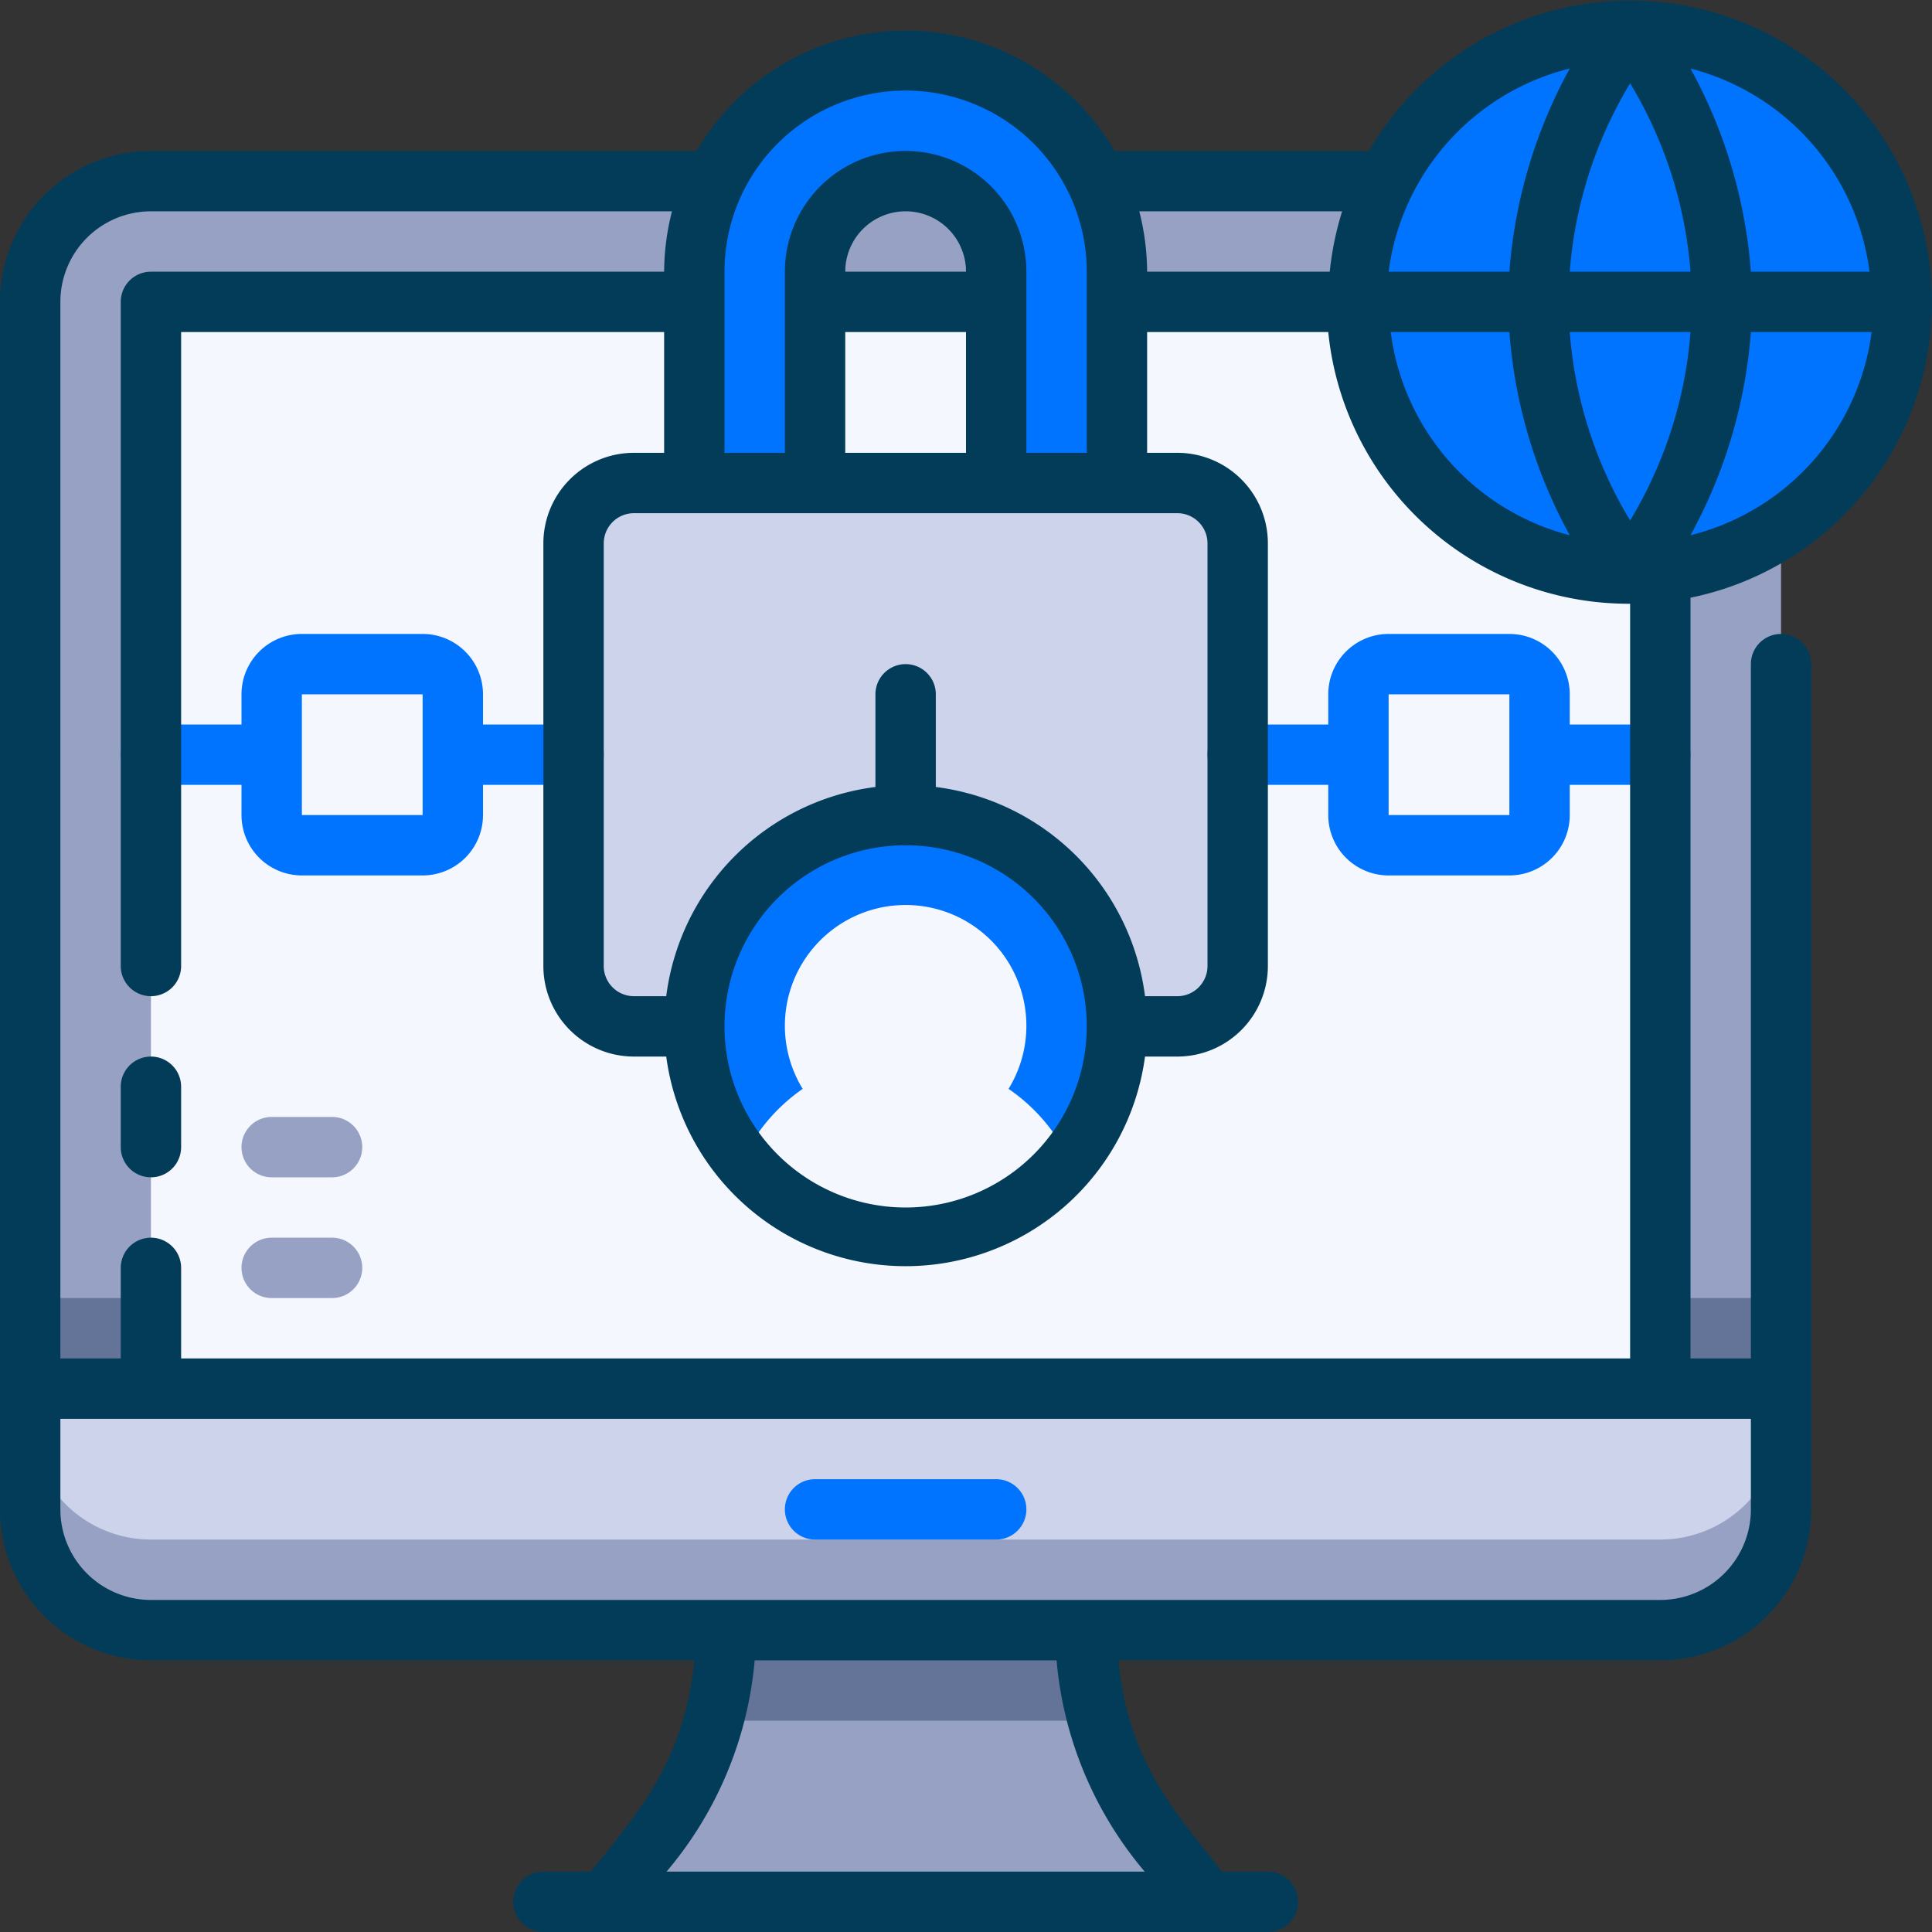 <?xml version="1.0" encoding="UTF-8"?>
<svg xmlns="http://www.w3.org/2000/svg" height="512" viewBox="0 0 64 64" width="512">
  <rect x="0" y="0" width="64" height="64" fill="#333333" stroke="none"/>
  <g id="_14._Computer_Padlock" data-name="14. Computer Padlock">
    <path d="m1 46h58a0 0 0 0 1 0 0v4a4 4 0 0 1 -4 4h-50a4 4 0 0 1 -4-4v-4a0 0 0 0 1 0 0z" fill="#ccd3eb"></path>
    <path d="m55 51h-50a4 4 0 0 1 -4-4v3a4 4 0 0 0 4 4h50a4 4 0 0 0 4-4v-3a4 4 0 0 1 -4 4z" fill="#96a1c3"></path>
    <path d="m40 63h-20l1.5-1.88a11.43 11.43 0 0 0 2.5-7.12h12c0 4.42 2.2 6.75 4 9z" fill="#96a1c3"></path>
    <path d="m36.4 57h-12.8a11.6 11.6 0 0 0 .4-3h12a11.6 11.6 0 0 0 .4 3z" fill="#647499"></path>
    <path d="m33 51h-6a1 1 0 0 1 0-2h6a1 1 0 0 1 0 2z" fill="#0074ff"></path>
    <path d="m5 6h50a4 4 0 0 1 4 4v36a0 0 0 0 1 0 0h-58a0 0 0 0 1 0 0v-36a4 4 0 0 1 4-4z" fill="#96a1c3"></path>
    <path d="m1 43h58v3h-58z" fill="#647499"></path>
    <path d="m5 10h50v36h-50z" fill="#f5f7ff"></path>
    <rect fill="#ccd3eb" height="18" rx="2" width="22" x="19" y="16"></rect>
    <g fill="#0074ff">
      <path d="m37 9v7h-4v-7a3 3 0 0 0 -6 0v7h-4v-7a7 7 0 0 1 14 0z"></path>
      <path d="m19 24h-3v-1a2 2 0 0 0 -2-2h-4a2 2 0 0 0 -2 2v1h-3a1 1 0 0 0 0 2h3v1a2 2 0 0 0 2 2h4a2 2 0 0 0 2-2v-1h3a1 1 0 0 0 0-2zm-9 3v-4h4v4z"></path>
      <path d="m55 24h-3v-1a2 2 0 0 0 -2-2h-4a2 2 0 0 0 -2 2v1h-3a1 1 0 0 0 0 2h3v1a2 2 0 0 0 2 2h4a2 2 0 0 0 2-2v-1h3a1 1 0 0 0 0-2zm-9 3v-4h4v4z"></path>
      <circle cx="30" cy="34" r="7"></circle>
    </g>
    <path d="m33.41 36.07a4 4 0 1 0 -6.82 0 6 6 0 0 0 -2 2.36 7 7 0 0 0 10.84 0 6 6 0 0 0 -2.02-2.36z" fill="#f5f7ff"></path>
    <circle cx="54" cy="10" fill="#0074ff" r="9"></circle>
    <path d="m5 35a1 1 0 0 0 -1 1v2a1 1 0 0 0 2 0v-2a1 1 0 0 0 -1-1z" fill="#033c59"></path>
    <path d="m64 10a10 10 0 0 0 -18.65-5h-8.43a8 8 0 0 0 -13.84 0h-18.08a5 5 0 0 0 -5 5v40a5 5 0 0 0 5 5h18c-.33 3.39-1.94 5.13-3.43 7h-1.57a1 1 0 0 0 0 2h24a1 1 0 0 0 0-2h-1.52c-1.56-2-3.1-3.62-3.43-7h17.95a5 5 0 0 0 5-5v-28a1 1 0 0 0 -2 0v23h-2v-25.2a10 10 0 0 0 8-9.8zm-14 1a16.54 16.54 0 0 0 2 6.73 8 8 0 0 1 -5.93-6.73zm6-2h-4a14.17 14.17 0 0 1 2-6.24 14.17 14.17 0 0 1 2 6.24zm0 2a14.17 14.17 0 0 1 -2 6.24 14.17 14.17 0 0 1 -2-6.24zm0 6.73a16.54 16.54 0 0 0 2-6.73h4a8 8 0 0 1 -6 6.73zm5.93-8.73h-3.93a16.54 16.54 0 0 0 -2-6.73 8 8 0 0 1 5.93 6.73zm-9.93-6.73a16.54 16.54 0 0 0 -2 6.73h-4a8 8 0 0 1 6-6.73zm-7.54 4.73a10.14 10.14 0 0 0 -.41 2h-6.05a8.24 8.24 0 0 0 -.26-2zm-6.53 26a8 8 0 0 0 -6.93-6.93v-3.07a1 1 0 0 0 -2 0v3.07a8 8 0 0 0 -6.93 6.93h-1.07a1 1 0 0 1 -1-1v-14a1 1 0 0 1 1-1h18a1 1 0 0 1 1 1v14a1 1 0 0 1 -1 1zm-7.93-5a6 6 0 1 1 -6 6 6 6 0 0 1 6-6zm-2-17h4v4h-4zm0-2a2 2 0 0 1 4 0zm2-6a6 6 0 0 1 6 6v6h-2v-6a4 4 0 0 0 -8 0v6h-2v-6a6 6 0 0 1 6-6zm7.92 59h-15.84a12.5 12.5 0 0 0 2.92-7h10a12.51 12.51 0 0 0 2.92 7zm20.08-12a3 3 0 0 1 -3 3h-50a3 3 0 0 1 -3-3v-3h56zm-4-5h-48v-3a1 1 0 0 0 -2 0v3h-2v-35a3 3 0 0 1 3-3h17.26a8.24 8.24 0 0 0 -.26 2h-17a1 1 0 0 0 -1 1v22a1 1 0 0 0 2 0v-21h16v4h-1a3 3 0 0 0 -3 3v14a3 3 0 0 0 3 3h1.07a8 8 0 0 0 15.86 0h1.07a3 3 0 0 0 3-3v-14a3 3 0 0 0 -3-3h-1v-4h6a10 10 0 0 0 10 9z" fill="#033c59"></path>
    <path d="m11 41h-2a1 1 0 0 0 0 2h2a1 1 0 0 0 0-2z" fill="#96a1c3"></path>
    <path d="m9 39h2a1 1 0 0 0 0-2h-2a1 1 0 0 0 0 2z" fill="#96a1c3"></path>
  </g>
</svg>
